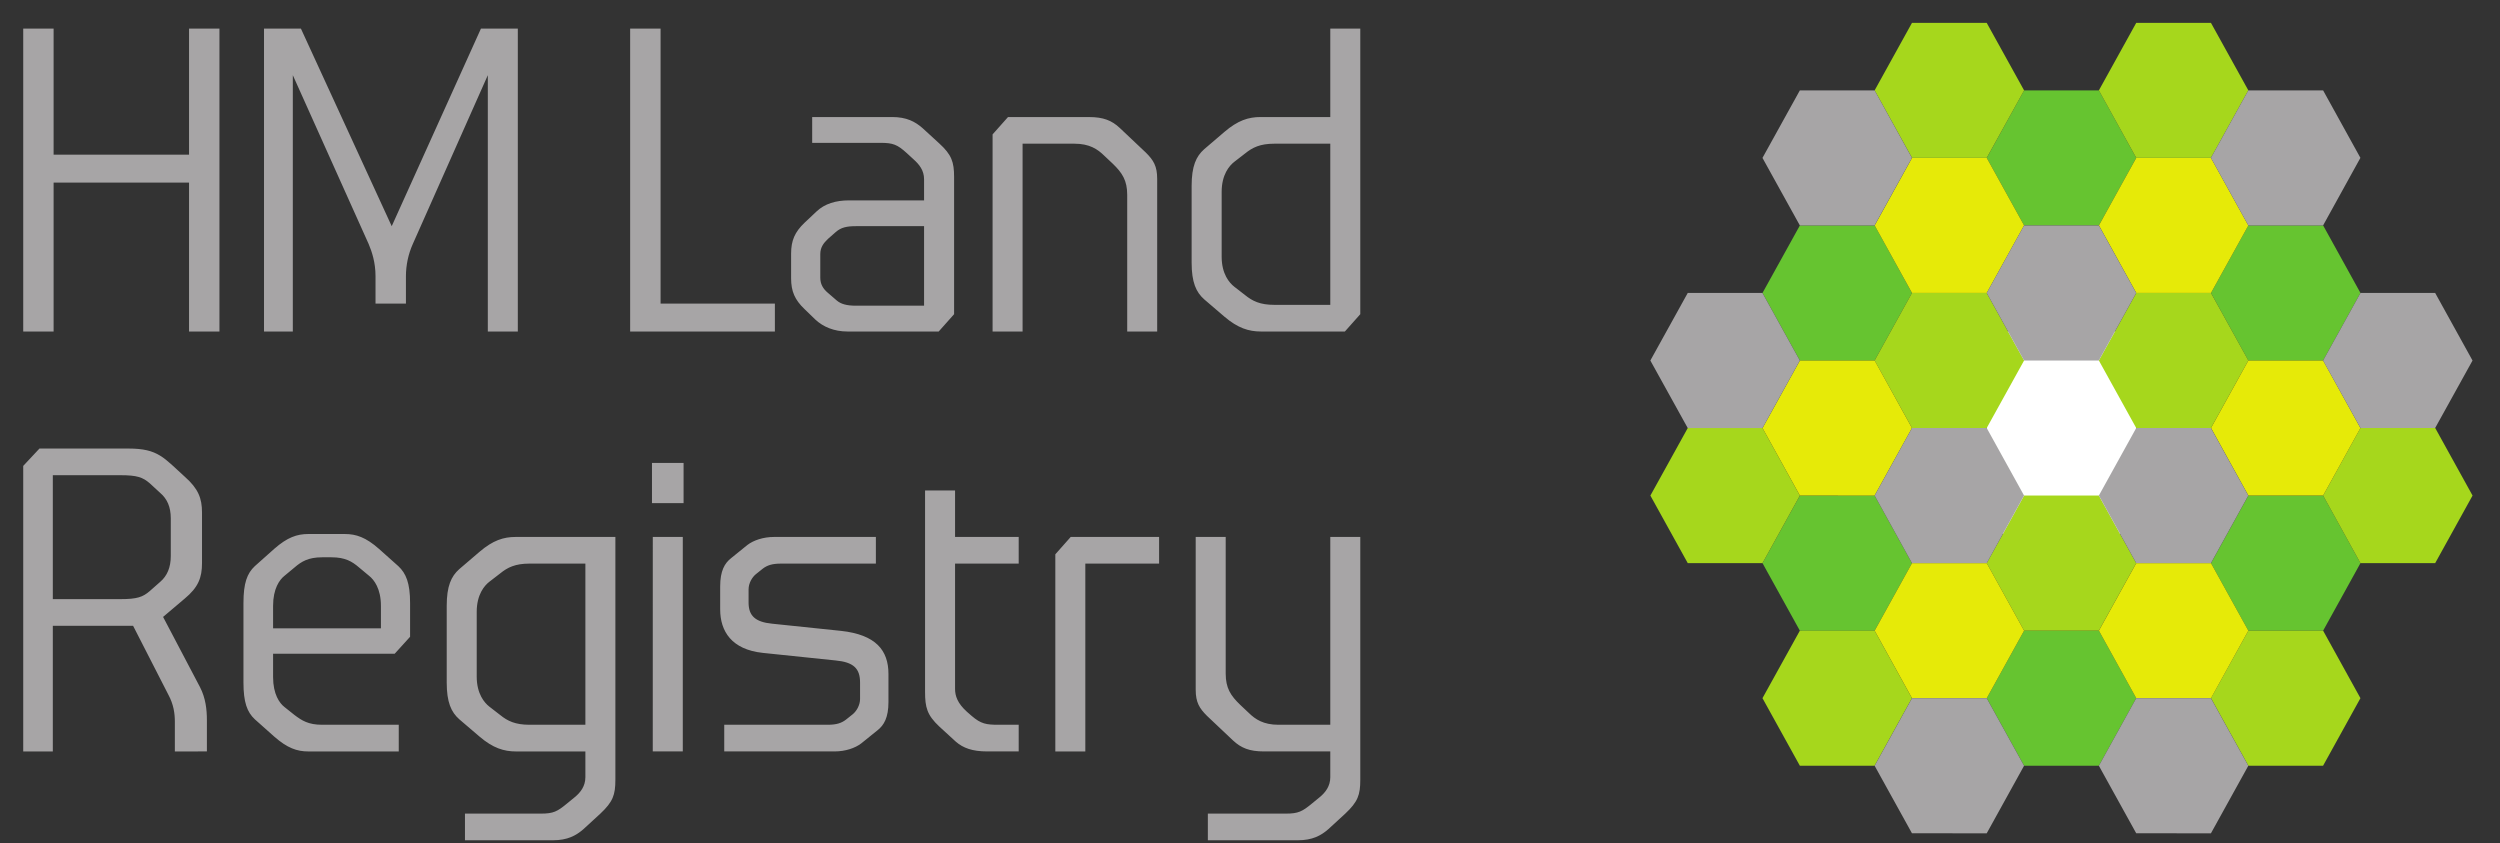 <svg width="86" height="29" viewBox="0 0 86 29" fill="none" xmlns="http://www.w3.org/2000/svg">
<rect x="0" y="0" width="86" height="29" fill="#333333" stroke="none"/>
<g clip-path="url(#clip0_138_159)">
<path d="M73.487 18.369H68.344V11.403H73.487V18.369Z" fill="white"/>
<path d="M61.916 12.402L60.63 10.078L61.916 7.755H64.488L65.772 10.078L64.486 12.402H61.916ZM69.629 7.755L68.344 5.432L69.629 3.109H72.202L73.486 5.431L73.016 6.282L72.201 7.755L69.629 7.755ZM61.916 21.696L60.63 19.372L61.916 17.048H61.915H64.488L65.772 19.373L64.486 21.697L61.916 21.696ZM77.343 12.402L76.058 10.078L77.343 7.755H79.916L81.2 10.078L79.915 12.402H77.343ZM69.629 26.342L68.344 24.018L69.629 21.695H72.202L73.487 24.018L72.201 26.342H69.629ZM77.343 21.696L76.058 19.372L77.343 17.048H79.916L81.2 19.372L79.915 21.696H77.343Z" fill="#66C430"/>
<path d="M65.772 5.431L64.487 3.109L65.772 0.787H68.343L69.629 3.109L68.343 5.431L65.772 5.431ZM73.486 5.43L72.201 3.109L73.486 0.787H76.057L77.343 3.109L76.057 5.43H73.486ZM58.059 19.372L56.773 17.048L58.059 14.724H60.629L61.915 17.048L60.629 19.372H58.059ZM61.915 26.341L60.629 24.017L61.915 21.695H64.487L65.771 24.017L64.486 26.341H61.915ZM81.2 19.372L79.915 17.047L81.2 14.723H83.771L85.056 17.047L83.77 19.372H81.2ZM77.343 26.341L76.057 24.017L77.343 21.695H79.915L81.199 24.017L79.914 26.341H77.343ZM68.343 14.723H65.772L64.487 12.401L65.772 10.078H68.343L69.629 12.401L68.343 14.723ZM76.057 14.723H73.486L72.201 12.401L73.486 10.078H76.057L77.343 12.401L76.057 14.723ZM69.629 21.695L68.343 19.371L69.629 17.047H72.201L73.486 19.371L72.2 21.695H69.629Z" fill="#A6D71C"/>
<path d="M68.344 10.078H65.773L64.488 7.755L65.773 5.432H68.344L69.629 7.755L68.344 10.078ZM61.916 17.047L60.63 14.725L61.916 12.402H64.488L65.772 14.725L64.486 17.048L61.916 17.047ZM76.058 10.078H73.487L72.202 7.755L73.016 6.282L73.487 5.432H73.486H76.058L77.343 7.756L76.058 10.078ZM68.344 24.018H65.773L64.488 21.695L65.773 19.372H68.344L69.629 21.695L68.344 24.018ZM77.343 17.047L76.058 14.724L77.343 12.402H79.916L81.2 14.724L79.915 17.047H77.343ZM76.058 24.018H73.487L72.202 21.695L73.487 19.372H76.058L77.343 21.695L76.058 24.018Z" fill="#E6EA08"/>
<path d="M61.915 7.755L60.629 5.432L61.915 3.109H64.487L65.771 5.432L64.485 7.755H61.915ZM58.058 14.725L56.772 12.402L58.058 10.078H60.629L61.915 12.402L60.629 14.725H58.058ZM77.342 7.755L76.056 5.43L77.342 3.109H79.915L81.198 5.43L79.914 7.755H77.342ZM81.2 14.724L79.914 12.402L81.2 10.078H83.77L85.055 12.402L83.769 14.724L81.2 14.724ZM65.772 28.665L64.487 26.342L65.772 24.018H68.343L69.628 26.342L68.343 28.666L65.772 28.665ZM73.486 28.665L72.201 26.342L73.486 24.018H76.056L77.342 26.342L76.056 28.666L73.486 28.665ZM69.628 12.402L68.343 10.078L69.628 7.755H72.201L73.486 10.078L72.2 12.402H69.628ZM65.772 19.372L64.487 17.047L65.772 14.724H68.343L69.628 17.047L68.343 19.372H65.772ZM73.486 19.372L72.201 17.047L73.486 14.724H76.056L77.342 17.047L76.056 19.372H73.486ZM46.278 27.988L45.692 28.526C45.441 28.744 45.148 28.905 44.647 28.905H41.55V27.988H44.242C44.66 27.988 44.8 27.915 45.134 27.639L45.4 27.421C45.595 27.261 45.762 27.042 45.762 26.737V25.849H43.475C42.987 25.849 42.694 25.733 42.415 25.471L41.522 24.627C41.258 24.364 41.132 24.161 41.132 23.724V18.471H42.164V23.171C42.164 23.667 42.331 23.928 42.665 24.248L42.959 24.525C43.182 24.743 43.461 24.932 43.977 24.932H45.762V18.471H46.794V26.824C46.794 27.348 46.71 27.581 46.278 27.988ZM37.335 19.388V25.85H36.303V19.068L36.832 18.471H39.873V19.388L37.335 19.388ZM33.956 25.849C33.454 25.849 33.133 25.733 32.882 25.515L32.31 24.991C31.891 24.597 31.822 24.335 31.822 23.797V16.871H32.854V18.471H35.043V19.388H32.854V23.696C32.854 23.942 32.938 24.19 33.258 24.481L33.425 24.627C33.747 24.903 33.928 24.932 34.346 24.932H35.043V25.849H33.956ZM30.186 25.122L29.628 25.572C29.419 25.733 29.085 25.849 28.707 25.849H24.914V24.932H28.471C28.777 24.932 28.945 24.874 29.098 24.758L29.335 24.569C29.46 24.467 29.586 24.263 29.586 24.045V23.477C29.586 22.997 29.363 22.779 28.749 22.72L26.239 22.459C25.165 22.343 24.774 21.716 24.774 20.96V20.174C24.774 19.636 24.928 19.374 25.152 19.199L25.709 18.748C25.918 18.588 26.253 18.471 26.629 18.471H30.13V19.388H26.867C26.56 19.388 26.393 19.446 26.239 19.562L26.002 19.752C25.876 19.854 25.751 20.058 25.751 20.276V20.727C25.751 21.178 25.974 21.397 26.56 21.455L28.931 21.702C30.13 21.833 30.563 22.371 30.563 23.186V24.147C30.563 24.685 30.409 24.947 30.186 25.122ZM22.456 18.471H23.488V25.849H22.455L22.456 18.471ZM22.428 15.925H23.515V17.307H22.428V15.925ZM20.137 19.388H18.212C17.724 19.388 17.459 19.52 17.208 19.724L16.832 20.014C16.664 20.145 16.399 20.45 16.399 21.048V23.273C16.399 23.87 16.664 24.175 16.832 24.307L17.208 24.598C17.459 24.801 17.724 24.932 18.212 24.932H20.137V19.388ZM20.653 27.988L20.067 28.526C19.815 28.744 19.523 28.905 19.021 28.905H15.995V27.988H18.616C19.035 27.988 19.174 27.916 19.509 27.638L19.774 27.421C19.97 27.261 20.137 27.042 20.137 26.737V25.85H17.752C17.333 25.85 16.957 25.733 16.496 25.339L15.799 24.743C15.521 24.496 15.367 24.161 15.367 23.477V20.843C15.367 20.16 15.521 19.826 15.799 19.578L16.497 18.981C16.957 18.588 17.32 18.471 17.738 18.471H21.169V26.824C21.169 27.347 21.085 27.581 20.653 27.988ZM13.104 20.843C13.104 20.247 12.866 19.942 12.699 19.81L12.351 19.52C12.113 19.316 11.877 19.171 11.402 19.171H11.081C10.607 19.171 10.37 19.316 10.133 19.52L9.784 19.81C9.617 19.942 9.394 20.247 9.394 20.843V21.614H13.104V20.843ZM13.578 22.488H9.394V23.288C9.394 23.885 9.617 24.19 9.785 24.321L10.133 24.598C10.384 24.787 10.607 24.932 11.081 24.932H13.717V25.85H10.607C10.216 25.85 9.882 25.733 9.435 25.34L8.765 24.743C8.501 24.496 8.375 24.161 8.375 23.477V20.742C8.375 20.057 8.501 19.724 8.765 19.476L9.435 18.879C9.882 18.486 10.216 18.37 10.607 18.37H11.862C12.253 18.37 12.588 18.486 13.034 18.879L13.703 19.476C13.968 19.724 14.107 20.057 14.107 20.742V21.905L13.578 22.488ZM5.875 17.831C5.875 17.438 5.75 17.162 5.513 16.958L5.15 16.624C4.913 16.42 4.718 16.347 4.146 16.347H1.817V20.61H4.146C4.718 20.61 4.913 20.538 5.15 20.334L5.513 20.014C5.75 19.81 5.875 19.52 5.875 19.126V17.831ZM6.015 25.85V24.831C6.015 24.54 5.973 24.234 5.792 23.899L4.578 21.527H1.817V25.85H0.799V16.027L1.357 15.43H4.425C5.443 15.43 5.638 15.751 6.363 16.405C6.824 16.813 6.949 17.147 6.949 17.628V19.374C6.949 19.869 6.824 20.204 6.349 20.596L5.61 21.222L6.88 23.637C7.075 24.015 7.117 24.409 7.117 24.772V25.849L6.015 25.85ZM45.762 4.943H43.837C43.349 4.943 43.085 5.074 42.833 5.278L42.457 5.569C42.289 5.7 42.025 6.005 42.025 6.602V8.829C42.025 9.425 42.289 9.73 42.457 9.861L42.833 10.153C43.085 10.357 43.349 10.487 43.837 10.487H45.762V4.943ZM46.264 11.404H43.377C42.959 11.404 42.582 11.287 42.122 10.895L41.425 10.298C41.146 10.051 40.992 9.716 40.992 9.032V6.398C40.992 5.714 41.146 5.379 41.425 5.132L42.122 4.536C42.582 4.143 42.945 4.026 43.363 4.026H45.762V0.985H46.794V10.808L46.264 11.404ZM38.776 11.404V6.703C38.776 6.209 38.608 5.947 38.274 5.627L37.98 5.35C37.757 5.132 37.479 4.943 36.962 4.943H35.177V11.404H34.145V4.623L34.675 4.027H37.464C37.953 4.027 38.245 4.142 38.524 4.405L39.417 5.249C39.681 5.511 39.807 5.714 39.807 6.151V11.404H38.776ZM31.788 7.78H29.446C29.125 7.78 28.93 7.824 28.748 7.984L28.483 8.217C28.33 8.362 28.218 8.509 28.218 8.741V9.556C28.218 9.774 28.316 9.935 28.469 10.065L28.79 10.342C28.93 10.458 29.125 10.516 29.446 10.516H31.788V7.78ZM32.291 11.404H29.153C28.692 11.404 28.316 11.243 28.051 10.996L27.675 10.632C27.34 10.312 27.214 10.022 27.214 9.57V8.726C27.214 8.275 27.34 7.984 27.675 7.664L28.092 7.271C28.372 7.009 28.748 6.893 29.208 6.893H31.788V6.166C31.788 5.86 31.622 5.656 31.426 5.481L31.189 5.263C30.868 4.972 30.715 4.914 30.296 4.914H27.939V4.026H30.687C31.189 4.026 31.482 4.186 31.733 4.405L32.304 4.928C32.737 5.322 32.821 5.569 32.821 6.093V10.808L32.291 11.404ZM21.677 11.404V0.985H22.724V10.444H26.656V11.404H21.677ZM16.781 11.404V2.586L14.201 8.392C14.046 8.739 13.965 9.116 13.964 9.498V10.444H12.918V9.498C12.918 9.032 12.793 8.654 12.681 8.392L10.073 2.586V11.404H9.082V0.985H10.352L13.475 7.781L16.544 0.985H17.813V11.404H16.781ZM6.503 11.404V6.282H1.844V11.404H0.799V0.985H1.844V5.321H6.503V0.985H7.549V11.404H6.503Z" fill="#A7A5A6"/>
</g>
<defs>
<clipPath id="clip0_138_159">
<rect width="84.353" height="28.118" fill="white" transform="translate(0.8 0.787)"/>
</clipPath>
</defs>
</svg>
